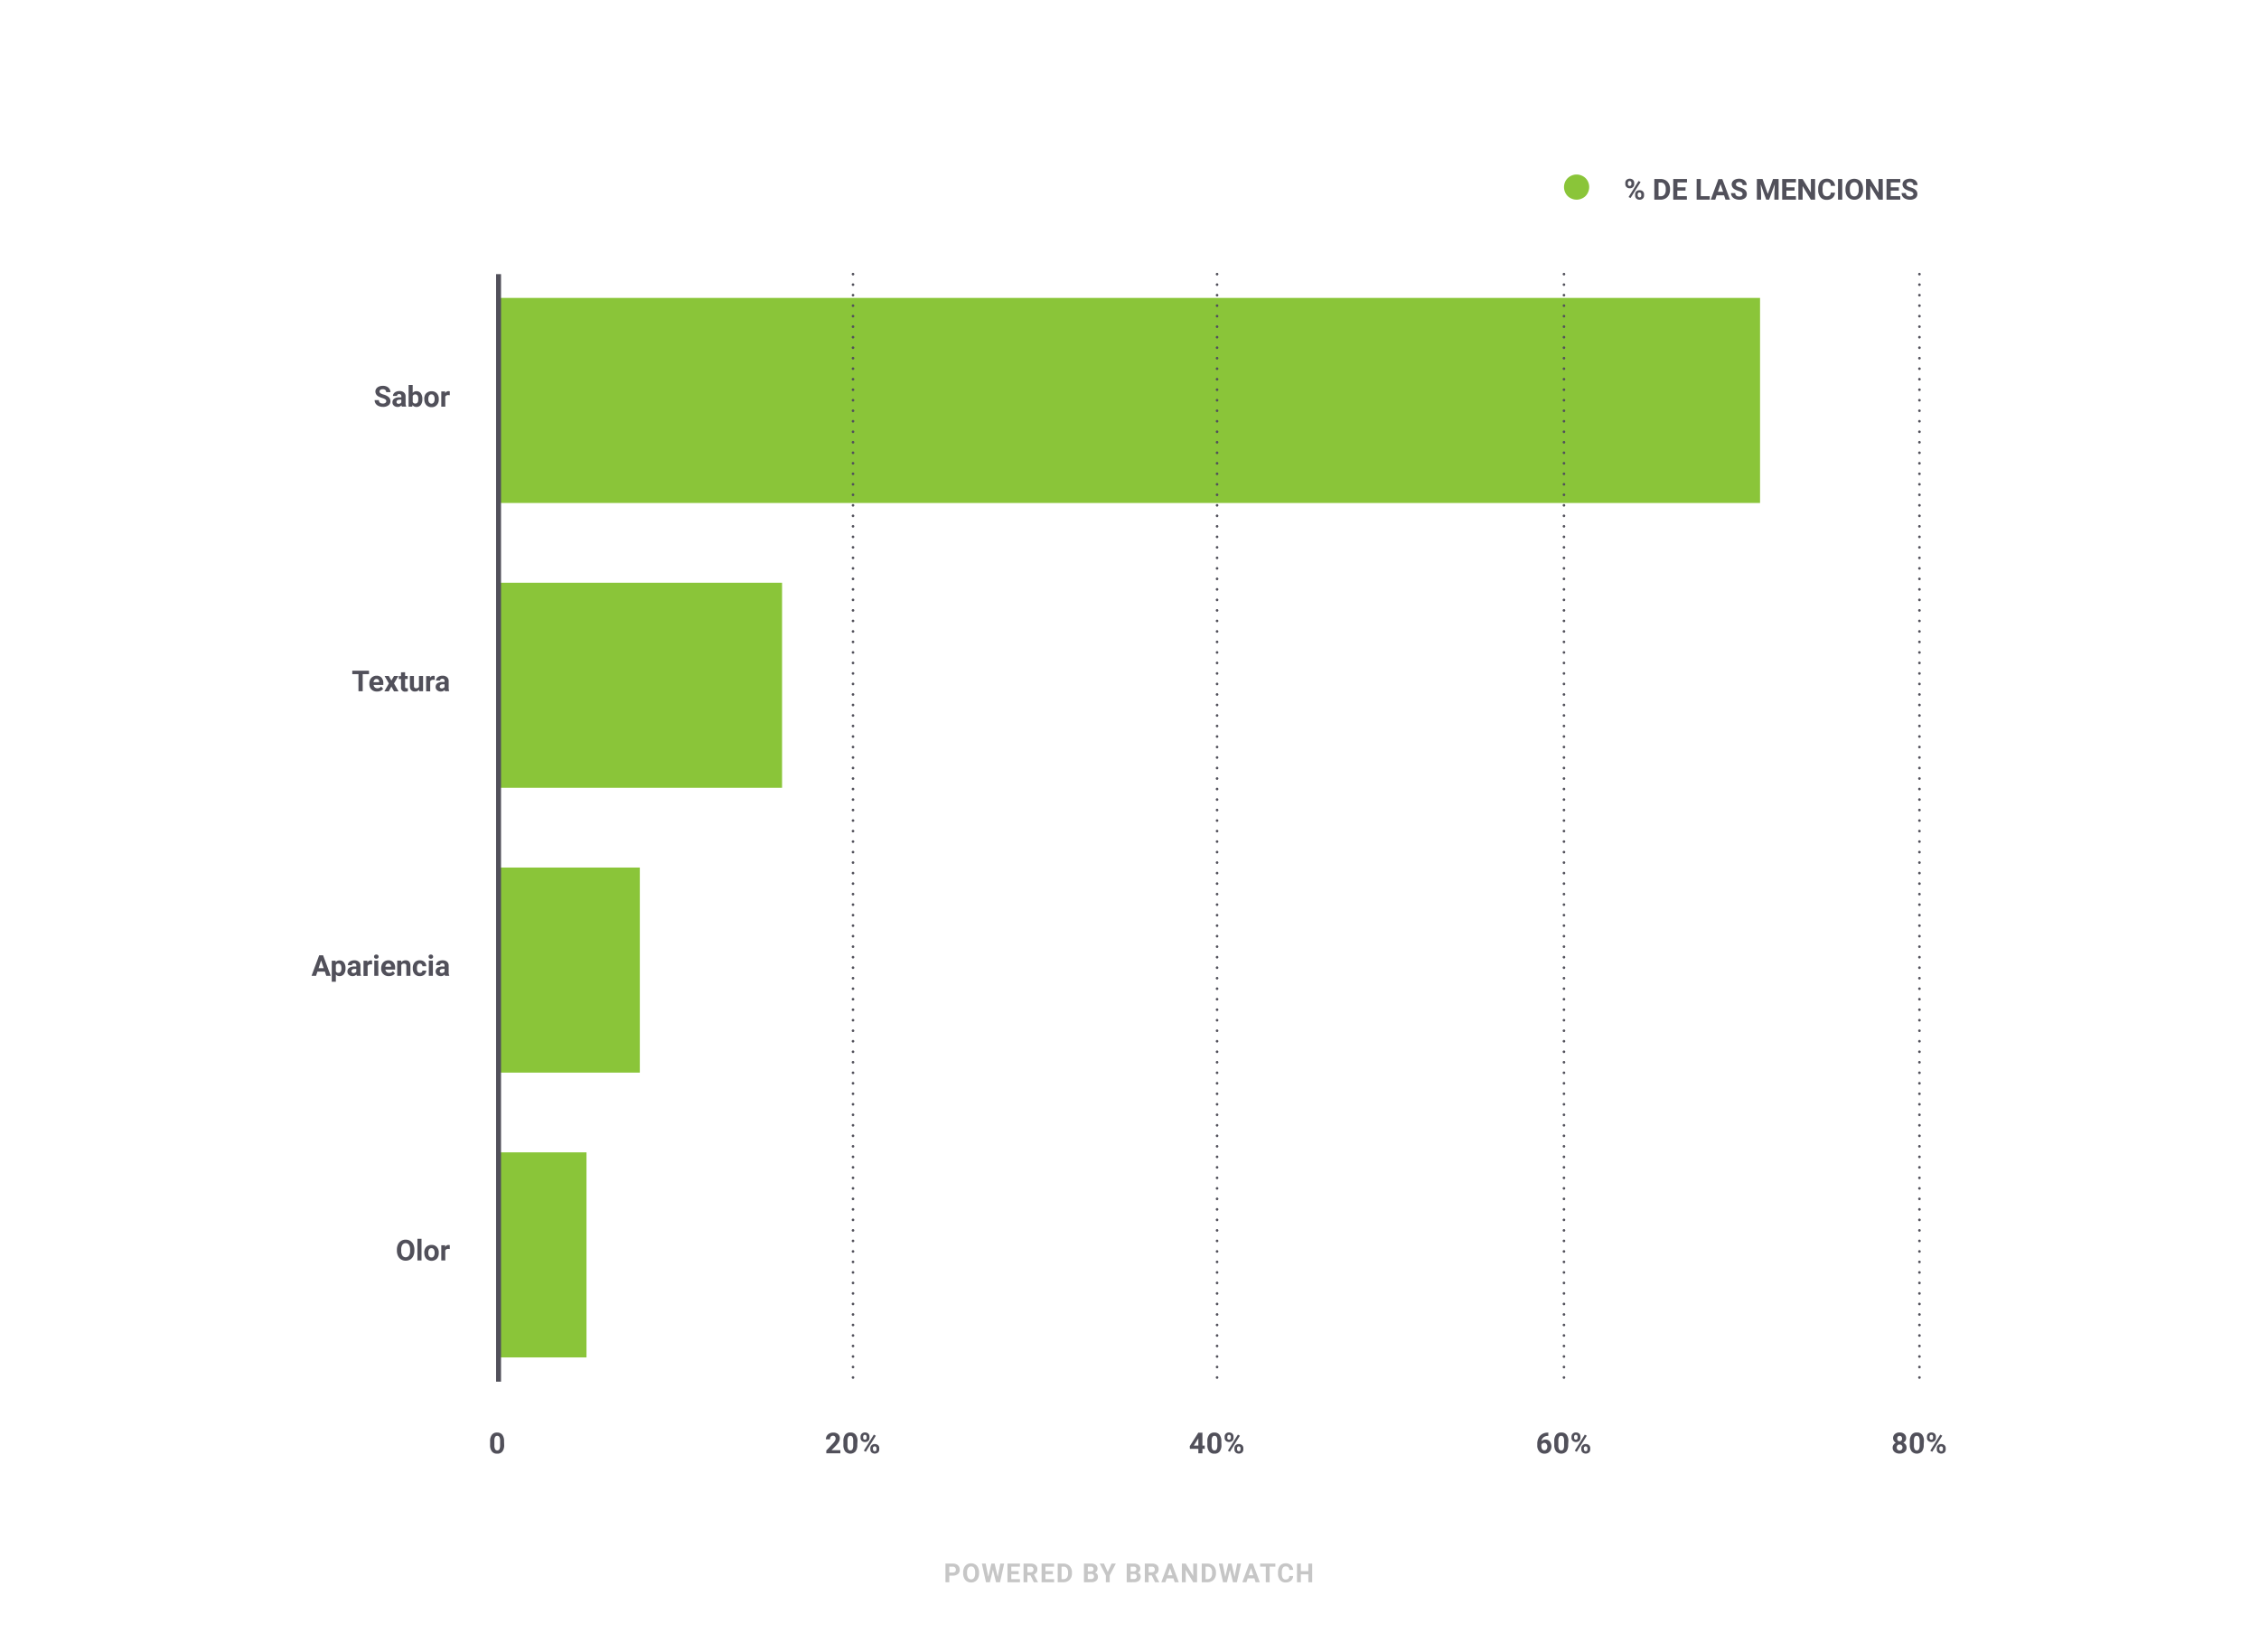 <svg xmlns="http://www.w3.org/2000/svg" viewBox="0 0 860 629"><defs><style>.cls-1{isolation:isolate;}.cls-2{fill:#c6c6c6;}.cls-3{fill:#8ac539;}.cls-4{fill:#51505a;}.cls-5,.cls-6{fill:none;stroke:#51505a;}.cls-5{stroke-linecap:round;stroke-linejoin:round;stroke-dasharray:0 4;mix-blend-mode:multiply;}.cls-6{stroke-miterlimit:10;stroke-width:1.88px;}</style></defs><g class="cls-1"><g id="Layer_1" data-name="Layer 1"><path class="cls-2" d="M361.4,599.77v2.51h-1.46v-7.11h2.77a3.15,3.15,0,0,1,1.41.29,2.1,2.1,0,0,1,.93.83,2.31,2.31,0,0,1,.33,1.23,2.06,2.06,0,0,1-.71,1.65,3,3,0,0,1-2,.6Zm0-1.19h1.31a1.32,1.32,0,0,0,.89-.27,1,1,0,0,0,.3-.78,1.1,1.1,0,0,0-1.15-1.18H361.4Z"/><path class="cls-2" d="M372.73,598.88a4.38,4.38,0,0,1-.37,1.84,2.72,2.72,0,0,1-1.07,1.22,2.88,2.88,0,0,1-1.58.43,3,3,0,0,1-1.58-.42,2.81,2.81,0,0,1-1.07-1.21,4.2,4.2,0,0,1-.39-1.82v-.35a4.3,4.3,0,0,1,.38-1.85,2.78,2.78,0,0,1,1.07-1.22,3.12,3.12,0,0,1,3.16,0,2.78,2.78,0,0,1,1.07,1.22,4.3,4.3,0,0,1,.38,1.85Zm-1.49-.32a3,3,0,0,0-.4-1.7,1.28,1.28,0,0,0-1.14-.58,1.32,1.32,0,0,0-1.14.57,3,3,0,0,0-.4,1.69v.34a3,3,0,0,0,.4,1.69,1.3,1.3,0,0,0,1.15.6,1.27,1.27,0,0,0,1.13-.58,2.89,2.89,0,0,0,.4-1.68Z"/><path class="cls-2" d="M379.83,600.23l1-5.06h1.46l-1.58,7.11H379.2L378,597.52l-1.16,4.76h-1.47l-1.58-7.11h1.46l1,5.05,1.17-5.05h1.24Z"/><path class="cls-2" d="M387.81,599.2H385v1.9h3.3v1.18h-4.76v-7.11h4.75v1.18H385v1.7h2.81Z"/><path class="cls-2" d="M392.29,599.67h-1.16v2.61h-1.47v-7.11h2.64a3,3,0,0,1,1.95.56,1.94,1.94,0,0,1,.68,1.59,2.18,2.18,0,0,1-.31,1.21,2.15,2.15,0,0,1-1,.77l1.54,2.91v.07h-1.57Zm-1.16-1.18h1.18a1.22,1.22,0,0,0,.85-.28,1,1,0,0,0,.31-.78,1.08,1.08,0,0,0-.29-.79,1.19,1.19,0,0,0-.88-.29h-1.17Z"/><path class="cls-2" d="M400.82,599.2H398v1.9h3.3v1.18h-4.77v-7.11h4.76v1.18H398v1.7h2.81Z"/><path class="cls-2" d="M402.67,602.28v-7.11h2.19a3.31,3.31,0,0,1,1.67.42,2.92,2.92,0,0,1,1.16,1.2,3.67,3.67,0,0,1,.41,1.77v.33a3.71,3.71,0,0,1-.4,1.76,3,3,0,0,1-1.15,1.2,3.49,3.49,0,0,1-1.68.43Zm1.46-5.93v4.75h.71a1.62,1.62,0,0,0,1.32-.56,2.59,2.59,0,0,0,.46-1.61v-.37a2.6,2.6,0,0,0-.45-1.65,1.6,1.6,0,0,0-1.31-.56Z"/><path class="cls-2" d="M412.66,602.28v-7.11h2.49a3.26,3.26,0,0,1,2,.49,1.7,1.7,0,0,1,.67,1.46,1.63,1.63,0,0,1-.27.92,1.58,1.58,0,0,1-.74.58,1.49,1.49,0,0,1,.86.55,1.65,1.65,0,0,1,.31,1,1.89,1.89,0,0,1-.65,1.55,3,3,0,0,1-1.87.54Zm1.46-4.13h1.09c.74,0,1.11-.31,1.11-.89a.83.83,0,0,0-.28-.69,1.44,1.44,0,0,0-.89-.22h-1Zm0,1v1.92h1.26a1.21,1.21,0,0,0,.81-.25.85.85,0,0,0,.29-.68.89.89,0,0,0-1-1Z"/><path class="cls-2" d="M421.72,598.37l1.48-3.2h1.6l-2.33,4.53v2.58H421V599.7l-2.33-4.53h1.6Z"/><path class="cls-2" d="M428.94,602.28v-7.11h2.49a3.29,3.29,0,0,1,2,.49,1.72,1.72,0,0,1,.67,1.46,1.63,1.63,0,0,1-.27.92,1.56,1.56,0,0,1-.75.58,1.46,1.46,0,0,1,.86.55,1.65,1.65,0,0,1,.32,1,1.87,1.87,0,0,1-.66,1.55,3,3,0,0,1-1.86.54Zm1.47-4.13h1.08c.74,0,1.11-.31,1.11-.89a.8.8,0,0,0-.28-.69,1.42,1.42,0,0,0-.89-.22h-1Zm0,1v1.92h1.25a1.17,1.17,0,0,0,.81-.25.82.82,0,0,0,.29-.68.89.89,0,0,0-1-1Z"/><path class="cls-2" d="M438.46,599.67h-1.17v2.61h-1.46v-7.11h2.64a2.93,2.93,0,0,1,1.94.56,1.92,1.92,0,0,1,.68,1.59,2.18,2.18,0,0,1-.31,1.21,2.15,2.15,0,0,1-1,.77l1.54,2.91v.07h-1.57Zm-1.17-1.18h1.18a1.27,1.27,0,0,0,.86-.28,1,1,0,0,0,.3-.78,1.08,1.08,0,0,0-.29-.79,1.18,1.18,0,0,0-.87-.29h-1.18Z"/><path class="cls-2" d="M446.72,600.81h-2.57l-.49,1.47h-1.55l2.64-7.11h1.36l2.66,7.11h-1.56Zm-2.17-1.19h1.78l-.9-2.66Z"/><path class="cls-2" d="M455.72,602.28h-1.47l-2.85-4.68v4.68h-1.46v-7.11h1.46l2.86,4.68v-4.68h1.46Z"/><path class="cls-2" d="M457.5,602.28v-7.11h2.18a3.33,3.33,0,0,1,1.68.42,3,3,0,0,1,1.16,1.2,3.79,3.79,0,0,1,.41,1.77v.33a3.72,3.72,0,0,1-.41,1.76,2.89,2.89,0,0,1-1.15,1.2,3.43,3.43,0,0,1-1.67.43Zm1.46-5.93v4.75h.71a1.6,1.6,0,0,0,1.31-.56,2.53,2.53,0,0,0,.47-1.61v-.37a2.6,2.6,0,0,0-.45-1.65,1.6,1.6,0,0,0-1.32-.56Z"/><path class="cls-2" d="M470,600.23l1-5.06h1.46l-1.58,7.11H469.4l-1.16-4.76-1.16,4.76h-1.47L464,595.17h1.46l1,5.05,1.17-5.05h1.25Z"/><path class="cls-2" d="M477.54,600.81H475l-.49,1.47h-1.56l2.65-7.11h1.35l2.67,7.11H478Zm-2.17-1.19h1.78l-.89-2.66Z"/><path class="cls-2" d="M485.53,596.35h-2.18v5.93h-1.47v-5.93h-2.15v-1.18h5.8Z"/><path class="cls-2" d="M492.3,599.91a2.46,2.46,0,0,1-.84,1.8,3,3,0,0,1-2,.66,2.65,2.65,0,0,1-2.15-.92,3.76,3.76,0,0,1-.78-2.52v-.44a4.25,4.25,0,0,1,.36-1.8,2.71,2.71,0,0,1,1-1.2,2.89,2.89,0,0,1,1.56-.42,2.93,2.93,0,0,1,2,.66,2.68,2.68,0,0,1,.86,1.85h-1.46a1.51,1.51,0,0,0-.38-1,1.42,1.42,0,0,0-1-.31,1.23,1.23,0,0,0-1.09.53,2.88,2.88,0,0,0-.38,1.62V599a3.2,3.2,0,0,0,.35,1.69,1.23,1.23,0,0,0,1.1.53,1.5,1.5,0,0,0,1-.31,1.42,1.42,0,0,0,.38-1Z"/><path class="cls-2" d="M499.55,602.28h-1.46v-3h-2.86v3h-1.46v-7.11h1.46v2.88h2.86v-2.88h1.46Z"/><rect class="cls-3" x="189.42" y="113.4" width="480.63" height="78.06"/><rect class="cls-3" x="189.42" y="221.82" width="108.31" height="78.06"/><rect class="cls-3" x="189.42" y="330.23" width="54.16" height="78.06"/><rect class="cls-3" x="189.42" y="438.64" width="33.85" height="78.06"/><path class="cls-4" d="M147.05,152.74a.81.81,0,0,0-.32-.7,4.5,4.5,0,0,0-1.16-.52,8.91,8.91,0,0,1-1.33-.53,2.18,2.18,0,0,1-1.33-1.94,1.88,1.88,0,0,1,.36-1.13,2.4,2.4,0,0,1,1-.78,4,4,0,0,1,1.5-.28,3.44,3.44,0,0,1,1.5.31,2.45,2.45,0,0,1,1,.85,2.26,2.26,0,0,1,.36,1.26h-1.61a1,1,0,0,0-.34-.83,1.39,1.39,0,0,0-.95-.3,1.48,1.48,0,0,0-.92.25.77.77,0,0,0,.06,1.3,4.27,4.27,0,0,0,1.13.48,5,5,0,0,1,2,1,2.05,2.05,0,0,1,.63,1.53,1.87,1.87,0,0,1-.77,1.59,3.33,3.33,0,0,1-2.07.58,4,4,0,0,1-1.64-.33,2.58,2.58,0,0,1-1.13-.91,2.29,2.29,0,0,1-.39-1.33h1.62c0,.87.51,1.3,1.54,1.3a1.46,1.46,0,0,0,.9-.24A.73.73,0,0,0,147.05,152.74Z"/><path class="cls-4" d="M153,154.79a1.69,1.69,0,0,1-.15-.52,1.89,1.89,0,0,1-1.47.63,2.08,2.08,0,0,1-1.41-.49,1.58,1.58,0,0,1-.56-1.25,1.63,1.63,0,0,1,.68-1.42,3.44,3.44,0,0,1,2-.5h.71v-.33a1,1,0,0,0-.2-.65A.82.82,0,0,0,152,150a.9.9,0,0,0-.62.19.65.65,0,0,0-.22.52h-1.56a1.57,1.57,0,0,1,.32-.94,2,2,0,0,1,.88-.67,3.25,3.25,0,0,1,1.28-.25,2.53,2.53,0,0,1,1.7.54,1.9,1.9,0,0,1,.63,1.52v2.52a2.86,2.86,0,0,0,.23,1.25v.09Zm-1.28-1.08a1.4,1.4,0,0,0,.64-.15,1,1,0,0,0,.42-.41v-1h-.58c-.77,0-1.19.27-1.24.81v.09a.62.62,0,0,0,.2.47A.78.78,0,0,0,151.74,153.71Z"/><path class="cls-4" d="M160.79,151.94a3.57,3.57,0,0,1-.59,2.18,2,2,0,0,1-1.67.78,1.81,1.81,0,0,1-1.51-.73l-.07.62h-1.4v-8.25h1.56v3a1.77,1.77,0,0,1,1.41-.63,2,2,0,0,1,1.67.78,3.57,3.57,0,0,1,.6,2.2Zm-1.55-.11a2.29,2.29,0,0,0-.28-1.29,1,1,0,0,0-.83-.41,1,1,0,0,0-1,.61V153a1,1,0,0,0,1,.61,1,1,0,0,0,1-.74A4.09,4.09,0,0,0,159.24,151.83Z"/><path class="cls-4" d="M161.51,151.83a3.48,3.48,0,0,1,.33-1.54,2.44,2.44,0,0,1,1-1,2.84,2.84,0,0,1,1.45-.37,2.66,2.66,0,0,1,1.92.72,2.88,2.88,0,0,1,.83,2v.4a3,3,0,0,1-.75,2.14,2.57,2.57,0,0,1-2,.81,2.61,2.61,0,0,1-2-.81,3.1,3.1,0,0,1-.74-2.19Zm1.55.11a2.15,2.15,0,0,0,.31,1.27,1.11,1.11,0,0,0,1.77,0,2.36,2.36,0,0,0,.32-1.38,2.17,2.17,0,0,0-.32-1.26,1,1,0,0,0-.89-.45,1,1,0,0,0-.88.45A2.37,2.37,0,0,0,163.06,151.94Z"/><path class="cls-4" d="M171.23,150.44a4,4,0,0,0-.56-.05,1.13,1.13,0,0,0-1.15.6v3.8H168V149h1.46l0,.69a1.44,1.44,0,0,1,1.29-.8,1.85,1.85,0,0,1,.48.07Z"/><path class="cls-4" d="M140.48,256.61h-2.4v6.51h-1.61v-6.51h-2.36V255.3h6.37Z"/><path class="cls-4" d="M143.49,263.23a2.87,2.87,0,0,1-2.08-.78,2.8,2.8,0,0,1-.8-2.09v-.15a3.45,3.45,0,0,1,.34-1.57,2.45,2.45,0,0,1,1-1.06,2.71,2.71,0,0,1,1.42-.37,2.42,2.42,0,0,1,1.88.75,3.08,3.08,0,0,1,.68,2.13v.63h-3.7a1.47,1.47,0,0,0,.45.92,1.39,1.39,0,0,0,1,.34,1.7,1.7,0,0,0,1.41-.65l.76.86a2.35,2.35,0,0,1-.95.77A3.15,3.15,0,0,1,143.49,263.23Zm-.18-4.77a1,1,0,0,0-.74.31,1.55,1.55,0,0,0-.37.9h2.16v-.13a1.17,1.17,0,0,0-.28-.8A1,1,0,0,0,143.31,258.46Z"/><path class="cls-4" d="M149,259.05l1-1.74h1.66L150,260.16l1.72,3H150l-1-1.82-1,1.82h-1.67l1.72-3-1.65-2.85H148Z"/><path class="cls-4" d="M154.22,255.88v1.43h1v1.14h-1v2.9a.69.69,0,0,0,.12.46.59.59,0,0,0,.47.15,2.92,2.92,0,0,0,.46,0v1.17a3,3,0,0,1-.94.14,1.48,1.48,0,0,1-1.66-1.65v-3.13h-.85v-1.14h.85v-1.43Z"/><path class="cls-4" d="M159.56,262.54a2,2,0,0,1-1.59.69,1.86,1.86,0,0,1-1.43-.53,2.32,2.32,0,0,1-.5-1.58v-3.81h1.55v3.76c0,.61.28.91.83.91a1.1,1.1,0,0,0,1.08-.55v-4.12h1.56v5.81H159.6Z"/><path class="cls-4" d="M165.5,258.77a4,4,0,0,0-.56,0,1.16,1.16,0,0,0-1.16.59v3.8h-1.55v-5.81h1.47l0,.7a1.42,1.42,0,0,1,1.3-.8,1.51,1.51,0,0,1,.48.07Z"/><path class="cls-4" d="M169.45,263.12a1.88,1.88,0,0,1-.16-.52,1.86,1.86,0,0,1-1.46.63,2.08,2.08,0,0,1-1.42-.49,1.61,1.61,0,0,1-.56-1.25,1.65,1.65,0,0,1,.69-1.42,3.4,3.4,0,0,1,2-.49h.71v-.34a.93.93,0,0,0-.21-.64.8.8,0,0,0-.65-.24.92.92,0,0,0-.61.18.65.65,0,0,0-.23.52H166a1.56,1.56,0,0,1,.31-.94,2.09,2.09,0,0,1,.88-.67,3.28,3.28,0,0,1,1.28-.24,2.54,2.54,0,0,1,1.71.54,1.88,1.88,0,0,1,.63,1.51v2.52A2.73,2.73,0,0,0,171,263v.09Zm-1.28-1.07a1.34,1.34,0,0,0,.63-.16,1,1,0,0,0,.43-.41v-1h-.58c-.78,0-1.19.27-1.24.81v.09a.63.63,0,0,0,.21.48A.81.81,0,0,0,168.17,262.05Z"/><path class="cls-4" d="M123.68,369.85h-2.83l-.53,1.61H118.6l2.91-7.82H123l2.92,7.82h-1.71Zm-2.39-1.31h1.95l-1-2.92Z"/><path class="cls-4" d="M131.54,368.61a3.54,3.54,0,0,1-.61,2.15,2,2,0,0,1-1.65.81,1.8,1.8,0,0,1-1.42-.62v2.74H126.3v-8h1.44l.06.57a1.81,1.81,0,0,1,1.47-.68,2,2,0,0,1,1.67.79,3.57,3.57,0,0,1,.6,2.2Zm-1.56-.12a2.32,2.32,0,0,0-.28-1.25,1,1,0,0,0-.84-.44,1,1,0,0,0-1,.56v2.38a1,1,0,0,0,1,.57C129.61,370.31,130,369.71,130,368.49Z"/><path class="cls-4" d="M135.86,371.46a1.69,1.69,0,0,1-.15-.52,1.89,1.89,0,0,1-1.47.63,2,2,0,0,1-1.41-.5,1.56,1.56,0,0,1-.56-1.24,1.63,1.63,0,0,1,.68-1.42,3.36,3.36,0,0,1,2-.5h.71v-.33a1,1,0,0,0-.2-.65.82.82,0,0,0-.65-.24.9.9,0,0,0-.62.19.61.61,0,0,0-.22.51h-1.56a1.56,1.56,0,0,1,.32-.93,2,2,0,0,1,.88-.68,3.25,3.25,0,0,1,1.28-.24,2.53,2.53,0,0,1,1.7.54,1.9,1.9,0,0,1,.63,1.52v2.52a2.9,2.9,0,0,0,.23,1.25v.09Zm-1.28-1.08a1.33,1.33,0,0,0,.63-.15,1,1,0,0,0,.43-.41v-1h-.58c-.77,0-1.19.26-1.24.8v.09a.63.63,0,0,0,.2.48A.78.78,0,0,0,134.58,370.38Z"/><path class="cls-4" d="M141.66,367.1a4,4,0,0,0-.56,0,1.12,1.12,0,0,0-1.15.6v3.8h-1.56v-5.81h1.47l0,.69a1.46,1.46,0,0,1,1.3-.8,1.51,1.51,0,0,1,.48.07Z"/><path class="cls-4" d="M142.4,364.14a.74.74,0,0,1,.23-.57,1,1,0,0,1,1.27,0,.81.81,0,0,1,0,1.15,1,1,0,0,1-1.27,0A.78.78,0,0,1,142.4,364.14Zm1.64,7.32h-1.55v-5.81H144Z"/><path class="cls-4" d="M148,371.57a2.86,2.86,0,0,1-2.08-.79,2.77,2.77,0,0,1-.81-2.09v-.15a3.57,3.57,0,0,1,.34-1.56,2.56,2.56,0,0,1,1-1.07,2.69,2.69,0,0,1,1.42-.37,2.4,2.4,0,0,1,1.87.75,3,3,0,0,1,.69,2.13v.64h-3.7a1.44,1.44,0,0,0,.45.91,1.36,1.36,0,0,0,1,.34,1.66,1.66,0,0,0,1.4-.64l.76.85a2.24,2.24,0,0,1-.94.77A3.18,3.18,0,0,1,148,371.57Zm-.18-4.78a1,1,0,0,0-.75.31,1.7,1.7,0,0,0-.37.9h2.16v-.12a1.14,1.14,0,0,0-.28-.81A1,1,0,0,0,147.82,366.79Z"/><path class="cls-4" d="M152.7,365.65l.05.67a2,2,0,0,1,1.67-.78,1.69,1.69,0,0,1,1.37.54,2.48,2.48,0,0,1,.46,1.62v3.76H154.7v-3.72a.8.8,0,0,0-.93-.94,1.07,1.07,0,0,0-1,.56v4.1h-1.55v-5.81Z"/><path class="cls-4" d="M159.85,370.31a1,1,0,0,0,.69-.23.81.81,0,0,0,.28-.63h1.46a2,2,0,0,1-.32,1.08,2.08,2.08,0,0,1-.87.76,2.61,2.61,0,0,1-1.22.28,2.51,2.51,0,0,1-2-.8,3.11,3.11,0,0,1-.72-2.19v-.1a3.12,3.12,0,0,1,.71-2.14,2.51,2.51,0,0,1,2-.8,2.46,2.46,0,0,1,1.75.62,2.19,2.19,0,0,1,.67,1.65h-1.46a1,1,0,0,0-.28-.73,1,1,0,0,0-1.52.11,2.23,2.23,0,0,0-.28,1.28v.16a2.34,2.34,0,0,0,.27,1.29A1,1,0,0,0,159.85,370.31Z"/><path class="cls-4" d="M163.16,364.14a.74.74,0,0,1,.23-.57,1,1,0,0,1,1.27,0,.81.81,0,0,1,0,1.15,1,1,0,0,1-1.27,0A.78.78,0,0,1,163.16,364.14Zm1.64,7.32h-1.55v-5.81h1.55Z"/><path class="cls-4" d="M169.45,371.46a2,2,0,0,1-.16-.52,1.86,1.86,0,0,1-1.46.63,2.09,2.09,0,0,1-1.42-.5,1.59,1.59,0,0,1-.56-1.24,1.64,1.64,0,0,1,.69-1.42,3.32,3.32,0,0,1,2-.5h.71v-.33a1,1,0,0,0-.21-.65.8.8,0,0,0-.65-.24.88.88,0,0,0-.61.19.62.62,0,0,0-.23.51H166a1.55,1.55,0,0,1,.31-.93,2.11,2.11,0,0,1,.88-.68,3.28,3.28,0,0,1,1.28-.24,2.54,2.54,0,0,1,1.71.54,1.9,1.9,0,0,1,.63,1.52v2.52a2.75,2.75,0,0,0,.23,1.25v.09Zm-1.28-1.08a1.33,1.33,0,0,0,.63-.15,1.07,1.07,0,0,0,.43-.41v-1h-.58c-.78,0-1.19.26-1.24.8v.09a.6.6,0,0,0,.21.48A.76.76,0,0,0,168.17,370.38Z"/><path class="cls-4" d="M157.76,476.06a4.58,4.58,0,0,1-.41,2,3.13,3.13,0,0,1-1.16,1.35,3.3,3.3,0,0,1-1.75.47,3.25,3.25,0,0,1-1.73-.47,3.06,3.06,0,0,1-1.18-1.33,4.7,4.7,0,0,1-.43-2v-.39a4.69,4.69,0,0,1,.42-2,3.18,3.18,0,0,1,1.18-1.35,3.23,3.23,0,0,1,1.73-.47,3.29,3.29,0,0,1,1.74.47,3.18,3.18,0,0,1,1.18,1.35,4.81,4.81,0,0,1,.41,2Zm-1.63-.35a3.29,3.29,0,0,0-.44-1.87,1.56,1.56,0,0,0-2.51,0,3.26,3.26,0,0,0-.44,1.85v.38a3.28,3.28,0,0,0,.44,1.86,1.54,1.54,0,0,0,2.51,0,3.26,3.26,0,0,0,.44-1.85Z"/><path class="cls-4" d="M160.47,479.79h-1.56v-8.25h1.56Z"/><path class="cls-4" d="M161.51,476.83a3.48,3.48,0,0,1,.33-1.54,2.44,2.44,0,0,1,1-1.05,2.87,2.87,0,0,1,1.45-.37,2.63,2.63,0,0,1,1.92.72,2.88,2.88,0,0,1,.83,2v.4a3.06,3.06,0,0,1-.74,2.14,2.89,2.89,0,0,1-4,0,3.06,3.06,0,0,1-.75-2.19Zm1.55.11a2.15,2.15,0,0,0,.31,1.27,1,1,0,0,0,.89.44,1,1,0,0,0,.88-.44,2.36,2.36,0,0,0,.32-1.38,2.17,2.17,0,0,0-.32-1.26,1,1,0,0,0-.89-.45,1,1,0,0,0-.88.45A2.37,2.37,0,0,0,163.06,476.94Z"/><path class="cls-4" d="M171.23,475.44a4,4,0,0,0-.56-.05,1.13,1.13,0,0,0-1.15.6v3.8H168V474h1.46l0,.69a1.44,1.44,0,0,1,1.29-.8,1.85,1.85,0,0,1,.48.07Z"/><path class="cls-4" d="M725.66,547.46a1.81,1.81,0,0,1-.28,1,2.07,2.07,0,0,1-.79.7,2.43,2.43,0,0,1,.91.76,2,2,0,0,1,.33,1.13,2.08,2.08,0,0,1-.71,1.65,2.89,2.89,0,0,1-1.93.6,2.85,2.85,0,0,1-1.93-.61,2,2,0,0,1-.72-1.64,1.89,1.89,0,0,1,.34-1.13,2.2,2.2,0,0,1,.89-.76,2,2,0,0,1-.78-.7,1.81,1.81,0,0,1-.28-1,2,2,0,0,1,.67-1.59,2.58,2.58,0,0,1,1.8-.6,2.65,2.65,0,0,1,1.81.59A2,2,0,0,1,725.66,547.46ZM724.27,551a1.12,1.12,0,0,0-.3-.82,1.05,1.05,0,0,0-.79-.31,1,1,0,0,0-.79.31,1.1,1.1,0,0,0-.3.82,1.12,1.12,0,0,0,.29.8,1.06,1.06,0,0,0,.81.31,1,1,0,0,0,.79-.3A1.11,1.11,0,0,0,724.27,551Zm-.16-3.41a1.1,1.1,0,0,0-.24-.74.87.87,0,0,0-.69-.27.89.89,0,0,0-.67.26,1.09,1.09,0,0,0-.24.75,1.13,1.13,0,0,0,.24.75,1,1,0,0,0,1.36,0A1.13,1.13,0,0,0,724.11,547.54Z"/><path class="cls-4" d="M732.36,550a4,4,0,0,1-.67,2.48,2.68,2.68,0,0,1-3.92,0,3.87,3.87,0,0,1-.7-2.42v-1.44a4,4,0,0,1,.68-2.49,2.4,2.4,0,0,1,2-.85,2.37,2.37,0,0,1,2,.85,3.82,3.82,0,0,1,.69,2.41Zm-1.55-1.58a2.85,2.85,0,0,0-.27-1.42.89.89,0,0,0-.83-.44.9.9,0,0,0-.81.42,2.72,2.72,0,0,0-.27,1.32v1.9a2.92,2.92,0,0,0,.26,1.42.88.88,0,0,0,.83.47.86.86,0,0,0,.82-.45,2.93,2.93,0,0,0,.27-1.36Z"/><path class="cls-4" d="M733.6,546.89a1.56,1.56,0,0,1,.47-1.17,1.69,1.69,0,0,1,1.23-.45,1.73,1.73,0,0,1,1.23.44,1.6,1.6,0,0,1,.47,1.2v.39a1.52,1.52,0,0,1-.47,1.16,1.89,1.89,0,0,1-2.45,0,1.53,1.53,0,0,1-.48-1.19Zm1,.41a.75.75,0,0,0,.18.52.66.66,0,0,0,.49.19.62.62,0,0,0,.48-.19.85.85,0,0,0,.17-.54v-.39a.82.82,0,0,0-.17-.53.64.64,0,0,0-.49-.19.62.62,0,0,0-.48.19.78.78,0,0,0-.18.55Zm1,5.32-.75-.41,3.81-6.11.76.4Zm1.73-1.34a1.49,1.49,0,0,1,.48-1.16,1.69,1.69,0,0,1,1.22-.45,1.73,1.73,0,0,1,1.23.44,1.54,1.54,0,0,1,.47,1.21v.38a1.55,1.55,0,0,1-.46,1.17,1.94,1.94,0,0,1-2.47,0,1.55,1.55,0,0,1-.47-1.18Zm1,.42a.73.73,0,0,0,.2.51.63.63,0,0,0,.48.21c.44,0,.66-.24.66-.73v-.41a.69.69,0,0,0-.19-.51.68.68,0,0,0-1,0,.76.76,0,0,0-.19.53Z"/><line class="cls-5" x1="730.73" y1="104.35" x2="730.73" y2="525.93"/><path class="cls-4" d="M589.44,545.3v1.28h-.15a2.6,2.6,0,0,0-1.69.55,2.21,2.21,0,0,0-.77,1.47,2.11,2.11,0,0,1,1.57-.63,2,2,0,0,1,1.62.73,3.21,3.21,0,0,1,.28,3.3,2.37,2.37,0,0,1-.94,1,2.69,2.69,0,0,1-1.36.34,2.55,2.55,0,0,1-2-.86,3.32,3.32,0,0,1-.76-2.29v-.56a5,5,0,0,1,.48-2.25,3.54,3.54,0,0,1,1.38-1.51,4,4,0,0,1,2.09-.54Zm-1.51,3.92a1.23,1.23,0,0,0-.68.2,1.08,1.08,0,0,0-.45.52v.47a2.12,2.12,0,0,0,.3,1.21,1,1,0,0,0,.86.44,1,1,0,0,0,.81-.4,1.57,1.57,0,0,0,.31-1,1.6,1.6,0,0,0-.31-1A1,1,0,0,0,587.93,549.22Z"/><path class="cls-4" d="M597,550a4,4,0,0,1-.67,2.48,2.68,2.68,0,0,1-3.92,0,3.87,3.87,0,0,1-.7-2.42v-1.44a4,4,0,0,1,.68-2.49,2.4,2.4,0,0,1,2-.85,2.37,2.37,0,0,1,2,.85,3.82,3.82,0,0,1,.69,2.41Zm-1.55-1.58a2.85,2.85,0,0,0-.27-1.42.89.89,0,0,0-.83-.44.9.9,0,0,0-.81.42,2.72,2.72,0,0,0-.27,1.32v1.9a2.92,2.92,0,0,0,.26,1.42.88.88,0,0,0,.83.47.87.87,0,0,0,.82-.45,2.93,2.93,0,0,0,.27-1.36Z"/><path class="cls-4" d="M598.27,546.89a1.56,1.56,0,0,1,.47-1.17,1.69,1.69,0,0,1,1.23-.45,1.73,1.73,0,0,1,1.23.44,1.6,1.6,0,0,1,.47,1.2v.39a1.52,1.52,0,0,1-.47,1.16,1.89,1.89,0,0,1-2.45,0,1.53,1.53,0,0,1-.48-1.19Zm1,.41a.75.75,0,0,0,.18.52.66.66,0,0,0,.49.19.62.62,0,0,0,.48-.19.85.85,0,0,0,.17-.54v-.39a.82.82,0,0,0-.17-.53.64.64,0,0,0-.49-.19.62.62,0,0,0-.48.19.78.78,0,0,0-.18.55Zm1,5.32-.75-.41,3.81-6.11.76.4Zm1.73-1.34a1.49,1.49,0,0,1,.48-1.16,1.69,1.69,0,0,1,1.22-.45,1.73,1.73,0,0,1,1.23.44,1.54,1.54,0,0,1,.47,1.21v.38a1.55,1.55,0,0,1-.46,1.17,1.94,1.94,0,0,1-2.47,0,1.55,1.55,0,0,1-.47-1.18Zm1,.42a.73.73,0,0,0,.2.51.63.63,0,0,0,.48.21c.44,0,.66-.24.66-.73v-.41a.69.69,0,0,0-.19-.51.68.68,0,0,0-1,0,.76.76,0,0,0-.19.53Z"/><line class="cls-5" x1="595.4" y1="104.35" x2="595.4" y2="525.93"/><path class="cls-4" d="M457.76,550.26h.89v1.25h-.89v1.69h-1.55v-1.69H453l-.07-1,3.26-5.15h1.57Zm-3.28,0h1.73V547.5l-.1.17Z"/><path class="cls-4" d="M465,550a3.94,3.94,0,0,1-.67,2.48,2.33,2.33,0,0,1-2,.86,2.36,2.36,0,0,1-2-.84,3.87,3.87,0,0,1-.69-2.42v-1.44a3.89,3.89,0,0,1,.68-2.49,2.37,2.37,0,0,1,2-.85,2.33,2.33,0,0,1,1.95.85,3.82,3.82,0,0,1,.69,2.41Zm-1.55-1.58a3,3,0,0,0-.26-1.42.9.9,0,0,0-.83-.44.88.88,0,0,0-.81.42,2.59,2.59,0,0,0-.28,1.32v1.9a3,3,0,0,0,.26,1.42.9.9,0,0,0,.84.47.87.87,0,0,0,.82-.45,2.94,2.94,0,0,0,.26-1.36Z"/><path class="cls-4" d="M466.21,546.89a1.56,1.56,0,0,1,.47-1.17,1.69,1.69,0,0,1,1.22-.45,1.76,1.76,0,0,1,1.24.44,1.59,1.59,0,0,1,.46,1.2v.39a1.51,1.51,0,0,1-.46,1.16,1.91,1.91,0,0,1-2.46,0,1.56,1.56,0,0,1-.47-1.19Zm1,.41a.71.71,0,0,0,.19.52.7.7,0,0,0,1,0,.8.8,0,0,0,.18-.54v-.39a.77.77,0,0,0-.18-.53.63.63,0,0,0-.49-.19.63.63,0,0,0-.48.19.78.78,0,0,0-.18.55Zm1,5.32-.76-.41,3.82-6.11.76.4Zm1.73-1.34a1.52,1.52,0,0,1,.47-1.16,1.7,1.7,0,0,1,1.22-.45,1.77,1.77,0,0,1,1.24.44,1.57,1.57,0,0,1,.47,1.21v.38a1.59,1.59,0,0,1-.46,1.17,1.73,1.73,0,0,1-1.23.44,1.7,1.7,0,0,1-1.24-.45,1.52,1.52,0,0,1-.47-1.18Zm1,.42a.72.72,0,0,0,.19.51.64.64,0,0,0,.49.21c.43,0,.65-.24.65-.73v-.41a.72.72,0,0,0-.18-.51.63.63,0,0,0-.49-.2.64.64,0,0,0-.48.2.76.76,0,0,0-.18.53Z"/><line class="cls-5" x1="463.34" y1="104.35" x2="463.34" y2="525.93"/><path class="cls-4" d="M319.93,553.2h-5.36v-1.06l2.53-2.7a5.86,5.86,0,0,0,.77-1,1.55,1.55,0,0,0,.25-.81,1.19,1.19,0,0,0-.26-.82.94.94,0,0,0-.75-.29,1,1,0,0,0-.83.36,1.44,1.44,0,0,0-.3,1h-1.56a2.52,2.52,0,0,1,.34-1.3,2.39,2.39,0,0,1,1-.93,3,3,0,0,1,1.42-.34,2.79,2.79,0,0,1,1.87.58,2.06,2.06,0,0,1,.67,1.64,2.61,2.61,0,0,1-.3,1.18,6.39,6.39,0,0,1-1,1.41L316.57,552h3.36Z"/><path class="cls-4" d="M326.37,550a4,4,0,0,1-.67,2.48,2.68,2.68,0,0,1-3.92,0,3.87,3.87,0,0,1-.7-2.42v-1.44a4,4,0,0,1,.68-2.49,2.4,2.4,0,0,1,2-.85,2.37,2.37,0,0,1,2,.85,3.82,3.82,0,0,1,.69,2.41Zm-1.55-1.58a2.85,2.85,0,0,0-.27-1.42.89.89,0,0,0-.83-.44.9.9,0,0,0-.81.42,2.72,2.72,0,0,0-.27,1.32v1.9a2.92,2.92,0,0,0,.26,1.42.88.88,0,0,0,.83.47.87.87,0,0,0,.82-.45,2.93,2.93,0,0,0,.27-1.36Z"/><path class="cls-4" d="M327.61,546.89a1.56,1.56,0,0,1,.47-1.17,1.69,1.69,0,0,1,1.23-.45,1.73,1.73,0,0,1,1.23.44,1.6,1.6,0,0,1,.47,1.2v.39a1.52,1.52,0,0,1-.47,1.16,1.69,1.69,0,0,1-1.22.45,1.73,1.73,0,0,1-1.24-.45,1.56,1.56,0,0,1-.47-1.19Zm1,.41a.75.75,0,0,0,.18.52.66.66,0,0,0,.49.19.62.62,0,0,0,.48-.19.85.85,0,0,0,.17-.54v-.39a.82.82,0,0,0-.17-.53.64.64,0,0,0-.49-.19.62.62,0,0,0-.48.19.78.78,0,0,0-.18.55Zm1,5.32-.75-.41,3.81-6.11.76.4Zm1.73-1.34a1.49,1.49,0,0,1,.48-1.16,1.69,1.69,0,0,1,1.22-.45,1.73,1.73,0,0,1,1.23.44,1.54,1.54,0,0,1,.47,1.21v.38a1.55,1.55,0,0,1-.46,1.17,1.94,1.94,0,0,1-2.47,0,1.55,1.55,0,0,1-.47-1.18Zm1,.42a.73.73,0,0,0,.2.51.63.63,0,0,0,.48.21c.44,0,.66-.24.66-.73v-.41a.69.69,0,0,0-.19-.51.68.68,0,0,0-1,0,.76.76,0,0,0-.19.53Z"/><line class="cls-5" x1="324.74" y1="104.35" x2="324.74" y2="525.93"/><path class="cls-4" d="M191.94,550a3.94,3.94,0,0,1-.67,2.48,2.33,2.33,0,0,1-2,.86,2.36,2.36,0,0,1-2-.84,3.87,3.87,0,0,1-.69-2.42v-1.44a3.89,3.89,0,0,1,.68-2.49,2.37,2.37,0,0,1,2-.85,2.33,2.33,0,0,1,1.95.85,3.82,3.82,0,0,1,.69,2.41Zm-1.55-1.58a3,3,0,0,0-.26-1.42.9.9,0,0,0-.83-.44.88.88,0,0,0-.81.42,2.59,2.59,0,0,0-.28,1.32v1.9a3,3,0,0,0,.26,1.42.9.9,0,0,0,.84.47.87.87,0,0,0,.82-.45,2.94,2.94,0,0,0,.26-1.36Z"/><line class="cls-6" x1="189.8" y1="104.35" x2="189.8" y2="525.93"/><path class="cls-3" d="M595.78,69.36a4.77,4.77,0,0,1,2.55-2.55,4.75,4.75,0,0,1,1.88-.38,4.7,4.7,0,0,1,1.87.38,4.79,4.79,0,0,1,1.54,1,4.8,4.8,0,0,1,1,5.28,4.88,4.88,0,0,1-1,1.53,4.66,4.66,0,0,1-1.54,1,4.53,4.53,0,0,1-1.87.38,4.58,4.58,0,0,1-1.88-.38,4.72,4.72,0,0,1-1.53-1,5,5,0,0,1-1-1.53,4.84,4.84,0,0,1,0-3.76Z"/><path class="cls-4" d="M618.75,69.64a1.56,1.56,0,0,1,.47-1.17,1.91,1.91,0,0,1,2.46,0,1.57,1.57,0,0,1,.47,1.2v.38a1.53,1.53,0,0,1-.47,1.17,1.72,1.72,0,0,1-1.22.44,1.77,1.77,0,0,1-1.24-.44,1.6,1.6,0,0,1-.47-1.2Zm1,.41a.73.73,0,0,0,.18.52.65.65,0,0,0,.49.2.63.63,0,0,0,.48-.2.8.8,0,0,0,.17-.53v-.4a.77.77,0,0,0-.17-.52.65.65,0,0,0-.49-.2.63.63,0,0,0-.48.2.77.77,0,0,0-.18.54Zm1,5.32L620,75l3.81-6.11.76.41ZM622.49,74a1.56,1.56,0,0,1,.47-1.17,1.76,1.76,0,0,1,1.23-.44,1.69,1.69,0,0,1,1.23.44,1.53,1.53,0,0,1,.47,1.2v.39a1.51,1.51,0,0,1-.46,1.16,1.69,1.69,0,0,1-1.23.44,1.71,1.71,0,0,1-1.24-.44,1.57,1.57,0,0,1-.47-1.18Zm1,.42a.72.72,0,0,0,.2.5.63.63,0,0,0,.48.21q.66,0,.66-.72V74a.74.74,0,0,0-.19-.52.68.68,0,0,0-1,0,.72.72,0,0,0-.19.53Z"/><path class="cls-4" d="M629.8,76V68.14h2.41a3.62,3.62,0,0,1,1.84.46,3.17,3.17,0,0,1,1.27,1.32,4,4,0,0,1,.46,2v.36a4.08,4.08,0,0,1-.45,1.94,3.25,3.25,0,0,1-1.26,1.31,3.8,3.8,0,0,1-1.85.48Zm1.61-6.52v5.22h.78a1.75,1.75,0,0,0,1.45-.62,2.81,2.81,0,0,0,.51-1.76v-.42a2.82,2.82,0,0,0-.5-1.8,1.74,1.74,0,0,0-1.44-.62Z"/><path class="cls-4" d="M641.66,72.57h-3.1v2.09h3.63V76H637V68.14h5.23v1.3h-3.62V71.3h3.1Z"/><path class="cls-4" d="M647.49,74.66h3.42V76h-5V68.14h1.61Z"/><path class="cls-4" d="M656.35,74.34h-2.82L653,76h-1.71l2.91-7.82h1.49L658.61,76h-1.72ZM654,73h2l-1-2.93Z"/><path class="cls-4" d="M663.39,73.9a.82.82,0,0,0-.32-.7,4.23,4.23,0,0,0-1.16-.51,7.86,7.86,0,0,1-1.33-.54,2.17,2.17,0,0,1-1.33-1.94,1.9,1.9,0,0,1,.36-1.13,2.28,2.28,0,0,1,1-.77,3.75,3.75,0,0,1,1.5-.28,3.54,3.54,0,0,1,1.49.3,2.34,2.34,0,0,1,1,.86,2.26,2.26,0,0,1,.36,1.26H663.4a1.05,1.05,0,0,0-.34-.84,1.39,1.39,0,0,0-.95-.3,1.55,1.55,0,0,0-.92.25.8.8,0,0,0-.33.66.76.76,0,0,0,.39.64,4.27,4.27,0,0,0,1.13.48,5,5,0,0,1,2,1,2,2,0,0,1,.63,1.52,1.9,1.9,0,0,1-.77,1.6,3.39,3.39,0,0,1-2.07.57,4,4,0,0,1-1.64-.33,2.64,2.64,0,0,1-1.13-.9A2.31,2.31,0,0,1,659,73.5h1.62c0,.86.51,1.29,1.54,1.29a1.53,1.53,0,0,0,.9-.23A.76.76,0,0,0,663.39,73.9Z"/><path class="cls-4" d="M671,68.14l2,5.67,2-5.67h2.12V76h-1.62V73.82l.16-3.69L673.5,76h-1.1l-2.11-5.83.16,3.69V76h-1.61V68.14Z"/><path class="cls-4" d="M683.18,72.57h-3.09v2.09h3.63V76h-5.24V68.14h5.23v1.3h-3.62V71.3h3.09Z"/><path class="cls-4" d="M691,76h-1.61l-3.14-5.15V76h-1.61V68.14h1.61l3.15,5.15V68.14H691Z"/><path class="cls-4" d="M698.57,73.35a2.77,2.77,0,0,1-.93,2,3.29,3.29,0,0,1-2.22.72,2.91,2.91,0,0,1-2.36-1,4.12,4.12,0,0,1-.87-2.78v-.48a4.73,4.73,0,0,1,.4-2,2.9,2.9,0,0,1,1.14-1.32,3.13,3.13,0,0,1,1.71-.46,3.18,3.18,0,0,1,2.18.72,3,3,0,0,1,1,2H697a1.64,1.64,0,0,0-.42-1.1,1.57,1.57,0,0,0-1.11-.34,1.35,1.35,0,0,0-1.2.58,3.13,3.13,0,0,0-.41,1.79v.59a3.43,3.43,0,0,0,.38,1.85,1.35,1.35,0,0,0,1.21.59,1.65,1.65,0,0,0,1.12-.34,1.59,1.59,0,0,0,.42-1.06Z"/><path class="cls-4" d="M701.34,76h-1.61V68.14h1.61Z"/><path class="cls-4" d="M709.26,72.22a4.78,4.78,0,0,1-.41,2,3,3,0,0,1-1.17,1.34,3.2,3.2,0,0,1-1.74.47,3.28,3.28,0,0,1-1.74-.46A3.09,3.09,0,0,1,703,74.26a4.51,4.51,0,0,1-.42-2v-.39a4.78,4.78,0,0,1,.41-2,3.06,3.06,0,0,1,1.18-1.35,3.46,3.46,0,0,1,3.48,0,3.11,3.11,0,0,1,1.17,1.35,4.62,4.62,0,0,1,.42,2Zm-1.64-.35a3.25,3.25,0,0,0-.44-1.87,1.55,1.55,0,0,0-2.5,0,3.18,3.18,0,0,0-.45,1.85v.38a3.36,3.36,0,0,0,.44,1.86,1.43,1.43,0,0,0,1.27.66,1.41,1.41,0,0,0,1.24-.63,3.32,3.32,0,0,0,.44-1.86Z"/><path class="cls-4" d="M716.79,76h-1.61L712,70.81V76h-1.61V68.14H712l3.14,5.15V68.14h1.61Z"/><path class="cls-4" d="M722.9,72.57h-3.09v2.09h3.63V76H718.2V68.14h5.23v1.3h-3.62V71.3h3.09Z"/><path class="cls-4" d="M728.44,73.9a.85.85,0,0,0-.32-.7,4.54,4.54,0,0,0-1.16-.51,7.52,7.52,0,0,1-1.33-.54,2.16,2.16,0,0,1-1.33-1.94,2,2,0,0,1,.35-1.13,2.28,2.28,0,0,1,1-.77,3.75,3.75,0,0,1,1.5-.28,3.51,3.51,0,0,1,1.49.3,2.34,2.34,0,0,1,1,.86,2.26,2.26,0,0,1,.36,1.26h-1.61a1.05,1.05,0,0,0-.34-.84,1.37,1.37,0,0,0-1-.3,1.49,1.49,0,0,0-.91.25.8.8,0,0,0-.33.66.77.77,0,0,0,.38.64,4.42,4.42,0,0,0,1.13.48,4.93,4.93,0,0,1,2,1,2.07,2.07,0,0,1,.62,1.52,1.9,1.9,0,0,1-.76,1.6,3.43,3.43,0,0,1-2.07.57,4.05,4.05,0,0,1-1.65-.33,2.64,2.64,0,0,1-1.13-.9,2.31,2.31,0,0,1-.39-1.33h1.62c0,.86.52,1.29,1.55,1.29a1.58,1.58,0,0,0,.9-.23A.79.79,0,0,0,728.44,73.9Z"/></g></g></svg>